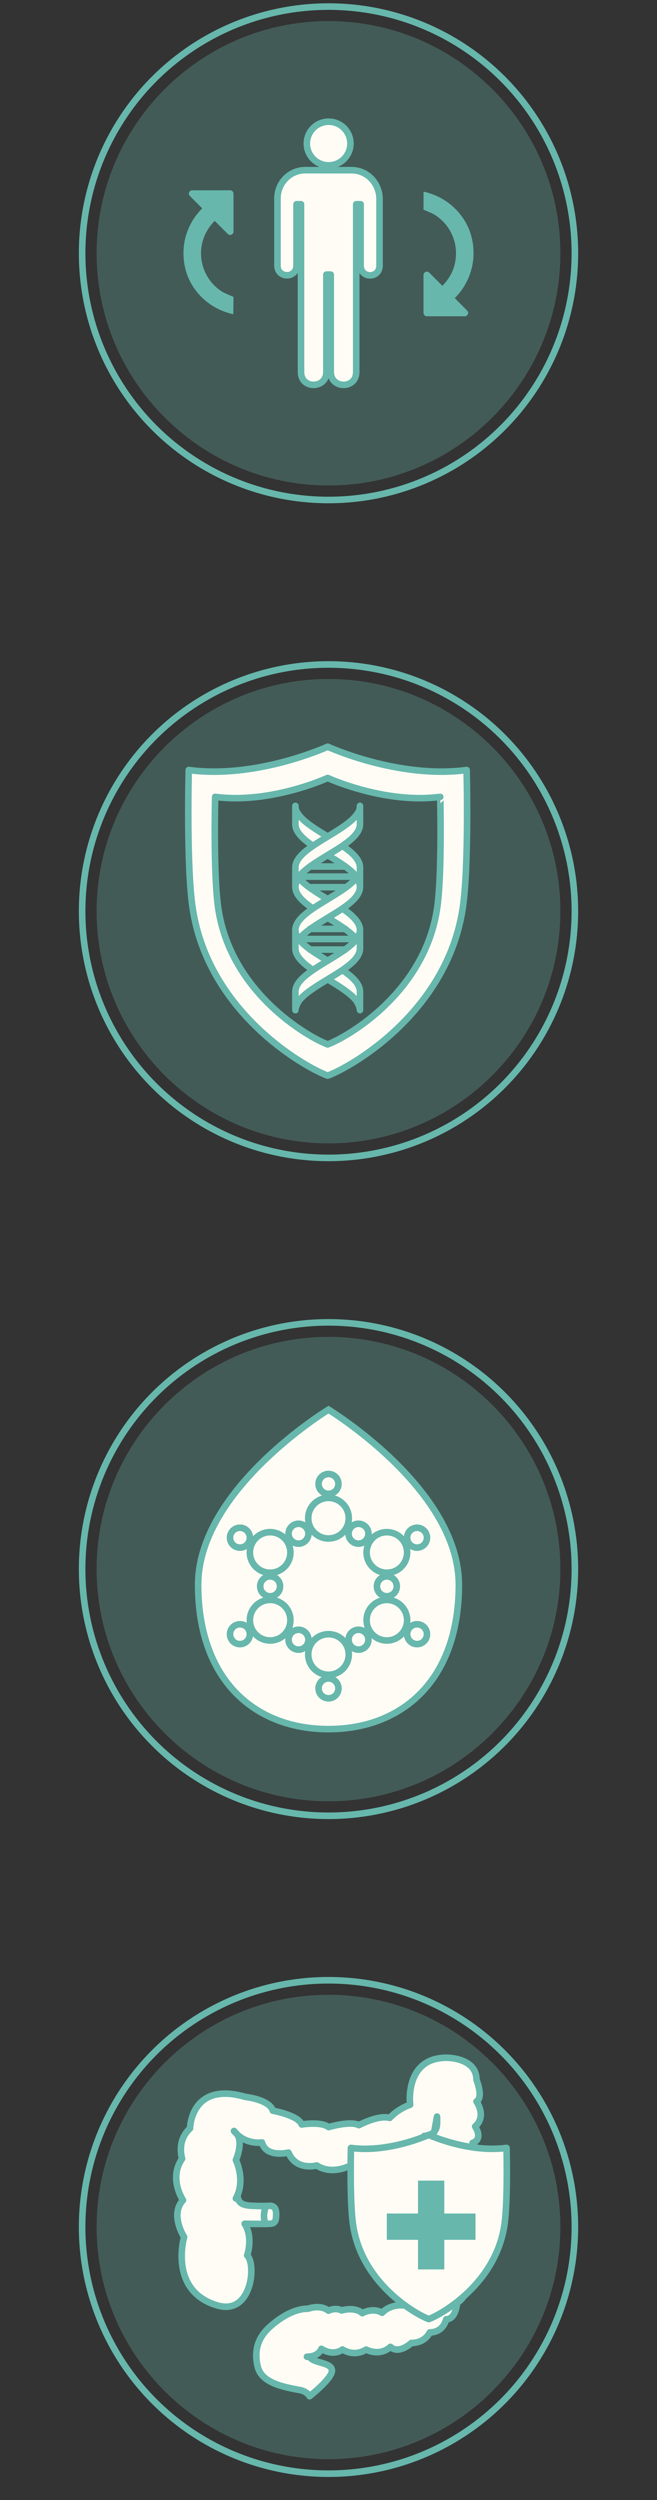 <?xml version="1.0" encoding="utf-8"?>
<!-- Generator: Adobe Illustrator 17.0.0, SVG Export Plug-In . SVG Version: 6.00 Build 0)  -->
<!DOCTYPE svg PUBLIC "-//W3C//DTD SVG 1.1//EN" "http://www.w3.org/Graphics/SVG/1.1/DTD/svg11.dtd">
<svg version="1.1" id="Layer_1" xmlns="http://www.w3.org/2000/svg" xmlns:xlink="http://www.w3.org/1999/xlink" x="0px" y="0px"
	 width="200px" height="760px" viewBox="0 0 200 760" enable-background="new 0 0 200 760" xml:space="preserve">
<rect x="0" y="0" width="200" height="760" fill="#333333" stroke="none"/>
<g>
	<g>
		<g>
			<path opacity="0.3" fill="#67B7AC" d="M100,6.411C61.076,6.411,29.411,38.077,29.411,77S61.076,147.589,100,147.589
				S170.589,115.923,170.589,77S138.924,6.411,100,6.411z"/>
			
				<circle fill="none" stroke="#67B7AC" stroke-width="2" stroke-linecap="round" stroke-linejoin="round" stroke-miterlimit="10" cx="100" cy="77" r="75"/>
		</g>
	</g>
	<g>
		<g>
			<g>
				<path fill="#67B7AC" d="M61.557,63.342l-0.421,0.442c-1.688,1.771-3.005,3.815-3.915,6.073
					c-0.909,2.257-1.371,4.625-1.371,7.041c0,4.534,1.395,8.542,4.146,11.912c2.757,3.378,6.407,5.629,10.85,6.689l0.173-0.055
					l0.061-5.079c0-0.082,0-0.123-0.172-0.182c-2.37-0.995-2.925-1.287-3.148-1.431c-2.028-1.246-3.653-2.935-4.814-5.01
					c-2.006-3.582-2.316-7.957-0.782-11.79c0.643-1.608,1.568-3.068,2.749-4.338l0.441-0.476l3.986,3.987
					c0.209,0.209,0.437,0.306,0.717,0.306s0.507-0.098,0.717-0.306s0.306-0.436,0.306-0.717V58.873c0-0.281-0.097-0.508-0.306-0.717
					c-0.21-0.209-0.438-0.306-0.717-0.306H58.521c-0.28,0-0.507,0.098-0.717,0.306c-0.419,0.417-0.418,1.016-0.001,1.433
					L61.557,63.342z M138.809,77c0,3.596-1.243,6.763-3.694,9.412l-0.441,0.476l-4.013-4.012c-0.209-0.209-0.437-0.306-0.717-0.306
					s-0.507,0.098-0.717,0.306s-0.306,0.436-0.306,0.717v11.536c0,0.281,0.097,0.508,0.306,0.717
					c0.21,0.209,0.438,0.306,0.717,0.306h11.536c0.28,0,0.507-0.098,0.717-0.306c0.419-0.417,0.418-1.016,0.001-1.433l-3.75-3.778
					l0.415-0.439c1.672-1.771,2.986-3.828,3.905-6.113c0.918-2.284,1.384-4.666,1.384-7.08c0-4.552-1.395-8.577-4.147-11.965
					c-2.756-3.394-6.407-5.662-10.85-6.738l-0.033,0.017l-0.199,0.199v5.123c0,0.082,0,0.123,0.172,0.182
					c2.37,0.995,2.925,1.287,3.148,1.431c2.028,1.246,3.653,2.935,4.814,5.01C138.218,72.333,138.809,74.603,138.809,77z"/>
			</g>
		</g>
		
			<path id="g1517_1_" fill="#FFFCF5" stroke="#67B7AC" stroke-width="2" stroke-linecap="round" stroke-linejoin="round" stroke-miterlimit="10" d="
			M100.041,50.269c3.664,0,6.634-2.971,6.634-6.635c0-3.664-2.971-6.634-6.634-6.634c-3.664,0-6.634,2.971-6.634,6.634
			C93.407,47.298,96.377,50.269,100.041,50.269z M100.041,43.634 M92.942,51.733c-4.698,0-8.476,3.832-8.476,8.611v20.369
			c0,3.96,5.796,3.96,5.796,0V62.088h1.372v51c0,5.295,7.718,5.139,7.718,0V83.483h1.329v29.605c0,5.139,7.76,5.295,7.76,0v-51h1.34
			v18.626c0,3.991,5.765,3.991,5.755,0V60.466c0-4.407-3.422-8.724-8.581-8.724L92.942,51.733z"/>
	</g>
</g>
<g>
	<g>
		<path opacity="0.3" fill="#67B7AC" d="M100,206.411c-38.924,0-70.589,31.666-70.589,70.589S61.076,347.589,100,347.589
			s70.589-31.666,70.589-70.589S138.924,206.411,100,206.411z"/>
		
			<circle fill="none" stroke="#67B7AC" stroke-width="2" stroke-linecap="round" stroke-linejoin="round" stroke-miterlimit="10" cx="100" cy="277" r="75"/>
		<g>
			<g>
				<g>
					<g>
						
							<path fill="#FFFCF5" stroke="#67B7AC" stroke-width="2" stroke-linecap="round" stroke-linejoin="round" stroke-miterlimit="10" d="
							M99.818,235.549c0.021-0.006,0.042-0.012,0.062-0.018c-0.02,0.002-0.055,0.01-0.094,0.02
							c-0.001,0.002-0.005,0.003-0.006,0.005c-0.009,0.004-0.018,0.007-0.027,0.011v0.002c0,0-0.001,0.001-0.002,0.001v-0.002
							c-0.096,0.042-0.196,0.077-0.293,0.118c-0.02,0.013-0.038,0.026-0.049,0.038c-0.329,0.153,0.153-0.047,0.342-0.138v-0.015
							c0.001,0,0.002,0,0.002,0l0.001,0.015C99.79,235.567,99.814,235.554,99.818,235.549z M99.434,235.713
							c0.061-0.035,0.188-0.089,0.28-0.127C99.593,235.64,99.499,235.683,99.434,235.713z"/>
						
							<path fill="#FFFCF5" stroke="#67B7AC" stroke-width="2" stroke-linecap="round" stroke-linejoin="round" stroke-miterlimit="10" d="
							M142.044,234.09c-20.827,2.774-42.246-7.068-42.291-7.089v-0.001l-0.001,0l-0.001,0v0.001
							c-0.045,0.021-21.464,9.863-42.291,7.089c0,0-0.751,29.141,1.177,41.957c4.747,31.561,33.663,48.166,41.114,50.953v0.001
							c0,0,0.001,0,0.001,0c0.001,0,0.001,0,0.001,0l0-0.001c7.452-2.787,36.367-19.391,41.114-50.953
							C142.795,263.231,142.044,234.09,142.044,234.09z M133.055,276.228c-3.845,25.565-27.267,39.015-33.302,41.272v0.001
							c0,0-0.001,0-0.001,0c0,0-0.001,0-0.001,0l0-0.001c-6.036-2.257-29.457-15.707-33.302-41.272
							c-1.561-10.381-0.953-33.985-0.953-33.985c16.87,2.247,34.22-5.725,34.256-5.742v-0.001l0.001,0l0.001,0v0.001
							c0.036,0.017,17.386,7.989,34.256,5.742C134.008,242.243,134.617,265.847,133.055,276.228z"/>
					</g>
				</g>
			</g>
			<g>
				<g>
					<g>
						<g>
							
								<path fill="#FFFCF5" stroke="#67B7AC" stroke-width="2" stroke-linecap="round" stroke-linejoin="round" stroke-miterlimit="10" d="
								M89.926,282.739c-0.004,1.394-0.003,5.148-0.003,5.631c-0.001,1.559,1.066,3.113,2.885,4.672
								c1.819,1.559,4.375,3.113,6.948,4.672c2.573,1.559,5.128,3.126,6.948,4.685c0.72,0.617,1.415,1.322,1.782,1.848
								c0.373,0.534,1.089,1.892,1.089,2.828c0-0.946,0.007-5.182,0.006-5.652c-0.001-1.559-1.058-3.113-2.878-4.672
								c-1.82-1.559-4.375-3.126-6.948-4.685c-2.573-1.559-5.129-3.113-6.948-4.672c-0.723-0.619-1.314-1.213-1.789-1.861
								C90.54,284.881,89.921,284.137,89.926,282.739z"/>
							
								<path fill="#FFFCF5" stroke="#67B7AC" stroke-width="2" stroke-linecap="round" stroke-linejoin="round" stroke-miterlimit="10" d="
								M89.926,244.986c-0.004,1.394-0.003,5.148-0.003,5.631c-0.001,1.559,1.066,3.113,2.885,4.672s4.375,3.113,6.948,4.672
								c2.573,1.559,5.128,3.126,6.948,4.685c0.72,0.617,1.415,1.322,1.782,1.848c0.373,0.534,1.089,1.892,1.089,2.828
								c0-0.946,0.007-5.182,0.006-5.652c-0.001-1.559-1.058-3.113-2.878-4.672s-4.375-3.126-6.948-4.685
								c-2.573-1.559-5.129-3.113-6.948-4.672c-0.723-0.619-1.314-1.213-1.789-1.861C90.54,247.128,89.921,246.385,89.926,244.986z"
								/>
						</g>
					</g>
					<g>
						
							<path fill="#FFFCF5" stroke="#67B7AC" stroke-width="2" stroke-linecap="round" stroke-linejoin="round" stroke-miterlimit="10" d="
							M91.011,266.845c-0.704,0.939-1.088,1.872-1.089,2.811c-0.001,1.559,1.059,3.126,2.878,4.685s4.375,3.113,6.948,4.672
							c2.573,1.559,5.128,3.113,6.948,4.672c0.722,0.618,1.326,1.23,1.789,1.848c0.704-0.939,1.096-1.872,1.096-2.811
							c-0.001-1.559-1.065-3.126-2.885-4.685c-1.82-1.559-4.375-3.113-6.948-4.672c-2.573-1.559-5.129-3.113-6.948-4.672
							C92.079,268.075,91.475,267.463,91.011,266.845z"/>
						
							<path fill="#FFFCF5" stroke="#67B7AC" stroke-width="2" stroke-linecap="round" stroke-linejoin="round" stroke-miterlimit="10" d="
							M108.486,285.532c-0.475,0.648-1.066,1.241-1.789,1.861c-1.819,1.559-4.375,3.113-6.948,4.672
							c-2.573,1.559-5.128,3.126-6.948,4.685c-1.82,1.559-2.877,3.113-2.878,4.672c0,0.471,0.006,4.706,0.006,5.652
							c0-0.936,0.716-2.294,1.089-2.828c0.367-0.526,1.062-1.231,1.782-1.848c1.82-1.559,4.375-3.126,6.948-4.685
							s5.129-3.113,6.948-4.672c1.819-1.559,2.886-3.113,2.885-4.672c0-0.483,0.001-4.236-0.003-5.631
							C109.583,284.137,108.963,284.881,108.486,285.532z"/>
						
							<path fill="#FFFCF5" stroke="#67B7AC" stroke-width="2" stroke-linecap="round" stroke-linejoin="round" stroke-miterlimit="10" d="
							M108.486,247.78c-0.475,0.648-1.066,1.241-1.789,1.861c-1.819,1.559-4.375,3.113-6.948,4.672
							c-2.573,1.559-5.128,3.126-6.948,4.685s-2.877,3.113-2.878,4.672c0,0.471,0.006,4.706,0.006,5.652
							c0-0.936,0.716-2.294,1.089-2.828c0.367-0.526,1.062-1.231,1.782-1.848c1.82-1.559,4.375-3.126,6.948-4.685
							s5.129-3.113,6.948-4.672s2.886-3.113,2.885-4.672c0-0.483,0.001-4.236-0.003-5.631
							C109.583,246.385,108.963,247.128,108.486,247.78z"/>
					</g>
					
						<path fill="#FFFCF5" stroke="#67B7AC" stroke-width="2" stroke-linecap="round" stroke-linejoin="round" stroke-miterlimit="10" d="
						M106.703,268.692c-1.819,1.559-4.375,3.113-6.948,4.672c-2.573,1.559-5.128,3.113-6.948,4.672
						c-1.82,1.559-2.884,3.126-2.885,4.685c-0.001,0.939,0.391,1.872,1.096,2.811c0.464-0.618,1.068-1.23,1.789-1.848
						c1.82-1.559,4.375-3.113,6.948-4.672c2.573-1.559,5.129-3.113,6.948-4.672s2.879-3.126,2.878-4.685
						c-0.001-0.939-0.385-1.872-1.089-2.811C108.029,267.463,107.424,268.075,106.703,268.692z"/>
				</g>
				
					<line fill="#FFFCF5" stroke="#67B7AC" stroke-width="2" stroke-linecap="round" stroke-linejoin="round" stroke-miterlimit="10" x1="105.139" y1="263.422" x2="94.365" y2="263.422"/>
				
					<line fill="#FFFCF5" stroke="#67B7AC" stroke-width="2" stroke-linecap="round" stroke-linejoin="round" stroke-miterlimit="10" x1="105.139" y1="269.712" x2="94.365" y2="269.712"/>
				
					<line fill="#FFFCF5" stroke="#67B7AC" stroke-width="2" stroke-linecap="round" stroke-linejoin="round" stroke-miterlimit="10" x1="108.486" y1="266.493" x2="91.018" y2="266.493"/>
				
					<line fill="#FFFCF5" stroke="#67B7AC" stroke-width="2" stroke-linecap="round" stroke-linejoin="round" stroke-miterlimit="10" x1="105.139" y1="282.387" x2="94.365" y2="282.387"/>
				
					<line fill="#FFFCF5" stroke="#67B7AC" stroke-width="2" stroke-linecap="round" stroke-linejoin="round" stroke-miterlimit="10" x1="105.139" y1="288.677" x2="94.365" y2="288.677"/>
				
					<line fill="#FFFCF5" stroke="#67B7AC" stroke-width="2" stroke-linecap="round" stroke-linejoin="round" stroke-miterlimit="10" x1="108.486" y1="285.458" x2="91.018" y2="285.458"/>
			</g>
		</g>
	</g>
</g>
<g>
	<g>
		<g>
			<path opacity="0.3" fill="#67B7AC" d="M100,406.411c-38.924,0-70.589,31.666-70.589,70.589S61.076,547.589,100,547.589
				s70.589-31.666,70.589-70.589S138.924,406.411,100,406.411z"/>
			
				<circle fill="none" stroke="#67B7AC" stroke-width="2" stroke-linecap="round" stroke-linejoin="round" stroke-miterlimit="10" cx="100" cy="477" r="75"/>
		</g>
	</g>
	<g>
		<g>
			<path fill="#FFFCF5" d="M100,525.651c-19.182,0-39.678-11.523-39.678-43.865c0-27.333,34.99-50.308,39.678-53.261
				c4.688,2.953,39.678,25.928,39.678,53.261C139.678,514.128,119.182,525.651,100,525.651z"/>
			<g>
				<path fill="#67B7AC" d="M100.001,429.711c6.241,4.007,38.677,26.095,38.677,52.075c0,13.617-3.921,24.787-11.338,32.302
					c-6.821,6.911-16.275,10.563-27.34,10.563s-20.519-3.653-27.34-10.563c-7.417-7.515-11.338-18.685-11.338-32.302
					C61.322,455.829,93.763,433.72,100.001,429.711 M100,427.349c0,0-40.678,24.372-40.678,54.437S77.534,526.651,100,526.651
					c22.466,0,40.678-14.801,40.678-44.865S100,427.349,100,427.349L100,427.349z"/>
			</g>
		</g>
		<g>
			<g>
				
					<circle fill="#FFFCF5" stroke="#67B7AC" stroke-width="2" stroke-linecap="round" stroke-linejoin="round" stroke-miterlimit="10" cx="100" cy="461.532" r="6.168"/>
				
					<circle fill="#FFFCF5" stroke="#67B7AC" stroke-width="2" stroke-linecap="round" stroke-linejoin="round" stroke-miterlimit="10" cx="100" cy="502.96" r="6.168"/>
			</g>
			<g>
				
					<circle fill="#FFFCF5" stroke="#67B7AC" stroke-width="2" stroke-linecap="round" stroke-linejoin="round" stroke-miterlimit="10" cx="117.767" cy="471.949" r="6.168"/>
				
					<circle fill="#FFFCF5" stroke="#67B7AC" stroke-width="2" stroke-linecap="round" stroke-linejoin="round" stroke-miterlimit="10" cx="82.234" cy="471.949" r="6.168"/>
				
					<circle fill="#FFFCF5" stroke="#67B7AC" stroke-width="2" stroke-linecap="round" stroke-linejoin="round" stroke-miterlimit="10" cx="117.767" cy="492.543" r="6.168"/>
				
					<circle fill="#FFFCF5" stroke="#67B7AC" stroke-width="2" stroke-linecap="round" stroke-linejoin="round" stroke-miterlimit="10" cx="82.234" cy="492.543" r="6.168"/>
			</g>
			
				<circle fill="#FFFCF5" stroke="#67B7AC" stroke-width="2" stroke-linecap="round" stroke-linejoin="round" stroke-miterlimit="10" cx="100" cy="451.114" r="3.023"/>
			
				<circle fill="#FFFCF5" stroke="#67B7AC" stroke-width="2" stroke-linecap="round" stroke-linejoin="round" stroke-miterlimit="10" cx="100" cy="513.267" r="3.023"/>
			<g>
				
					<circle fill="#FFFCF5" stroke="#67B7AC" stroke-width="2" stroke-linecap="round" stroke-linejoin="round" stroke-miterlimit="10" cx="126.958" cy="467.458" r="3.023"/>
				
					<circle fill="#FFFCF5" stroke="#67B7AC" stroke-width="2" stroke-linecap="round" stroke-linejoin="round" stroke-miterlimit="10" cx="73.043" cy="467.458" r="3.023"/>
			</g>
			<g>
				
					<circle fill="#FFFCF5" stroke="#67B7AC" stroke-width="2" stroke-linecap="round" stroke-linejoin="round" stroke-miterlimit="10" cx="126.958" cy="496.792" r="3.023"/>
				
					<circle fill="#FFFCF5" stroke="#67B7AC" stroke-width="2" stroke-linecap="round" stroke-linejoin="round" stroke-miterlimit="10" cx="73.043" cy="496.792" r="3.023"/>
			</g>
			<g>
				
					<circle fill="#FFFCF5" stroke="#67B7AC" stroke-width="2" stroke-linecap="round" stroke-linejoin="round" stroke-miterlimit="10" cx="82.234" cy="482.246" r="3.023"/>
				
					<circle fill="#FFFCF5" stroke="#67B7AC" stroke-width="2" stroke-linecap="round" stroke-linejoin="round" stroke-miterlimit="10" cx="117.767" cy="482.246" r="3.023"/>
			</g>
			<g>
				
					<circle fill="#FFFCF5" stroke="#67B7AC" stroke-width="2" stroke-linecap="round" stroke-linejoin="round" stroke-miterlimit="10" cx="90.867" cy="466.247" r="3.023"/>
				
					<circle fill="#FFFCF5" stroke="#67B7AC" stroke-width="2" stroke-linecap="round" stroke-linejoin="round" stroke-miterlimit="10" cx="109.134" cy="466.247" r="3.023"/>
				
					<circle fill="#FFFCF5" stroke="#67B7AC" stroke-width="2" stroke-linecap="round" stroke-linejoin="round" stroke-miterlimit="10" cx="109.134" cy="498.469" r="3.023"/>
				
					<circle fill="#FFFCF5" stroke="#67B7AC" stroke-width="2" stroke-linecap="round" stroke-linejoin="round" stroke-miterlimit="10" cx="90.867" cy="498.469" r="3.023"/>
			</g>
		</g>
	</g>
</g>
<g>
	<g>
		<g>
			<path opacity="0.3" fill="#67B7AC" d="M100,606.411c-38.924,0-70.589,31.666-70.589,70.589S61.076,747.589,100,747.589
				s70.589-31.666,70.589-70.589S138.924,606.411,100,606.411z"/>
			
				<circle fill="none" stroke="#67B7AC" stroke-width="2" stroke-linecap="round" stroke-linejoin="round" stroke-miterlimit="10" cx="100" cy="677" r="75"/>
		</g>
	</g>
	<g>
		
			<path fill="#FFFCF5" stroke="#67B7AC" stroke-width="2" stroke-linecap="round" stroke-linejoin="round" stroke-miterlimit="10" d="
			M132.154,648.261c-3.494,3.875,0,7.496,0,7.496c-3.041,3.24-0.318,7.432-0.318,7.432c-1.779,4.065,0,6.543,0,6.543
			c-3.176,4.955-0.635,9.02-0.635,9.02c-3.367,4.732-1.652,9.465-1.652,9.465v0.254c-3.367,2.604-3.43,8.639-3.43,8.639
			c-2.604,0.318-2.858,3.748-2.858,3.748c-4.701-0.508-6.924,2.223-6.924,2.223c-2.985-1.711-6.035,0.127-6.035,0.127
			c-2.477-2.096-6.289-0.826-6.289-0.826c-1.969-1.016-4.014,0.063-4.014,0.063c-2.616-2-6.155-0.598-6.155-0.598
			c-4.305-0.034-8.8,2.8-12,5.8c-3.2,3-4.6,6.8-3.4,11.8c1.2,5,7.8,6.2,13.2,7.2c0,0,1.8,0.4,2.6,1.8c0,0,7.2-5.6,6.8-8
			c-0.4-2.4-5.8-2-6.8-4h-0.8c3.6,0.011,4.4-2.4,4.4-2.4c3.8,2.4,6.4,0.2,6.4,0.2c4,2.4,7.2,0.025,7.2,0.025
			c4.6,2.175,7.4-0.825,7.4-0.825c2.6,2.4,6.4-1.2,6.4-1.2c4.2,0.031,5.6-3.2,5.6-3.2c4.2,0.007,5-4,5-4
			c3,0,3.295-4.958,3.295-4.958c4.905-3.242,2.905-9.442,2.905-9.442c3.2-0.6,0.8-8,0.8-8c2.6-0.4,1-5.4,1-5.4c1.8-1,0-5.8,0-5.8
			c1.8-1.2,0-5,0-5c2.8-0.8,0-5.2,0-5.2c1.8-1.4-0.2-4.4-0.2-4.4c2.711-2.6,0.2-5.4,0.2-5.4c3.4-1.2,0.8-5,0.8-5
			c3.6-3.2,0.4-7.6,0.4-7.6c2.2-1.2,0-6.6,0-6.6c0.001-6.773-9.083-6.693-9.083-6.693c-12.917,0-11.117,14.293-11.117,14.293
			c-3.908,1.357-6.2,4-6.2,4c-3.4-1-9.4,2.2-9.4,2.2c-2.6-1.4-9.2,0.6-9.2,0.6c-2.4-1.8-8.2-0.8-8.2-0.8c-1-2.8-8.8-4.2-8.8-4.2
			c-1-3.4-8.4-4.2-8.4-4.2c-16.6-4.8-16.8,9.6-16.8,9.6c-4.201,3.8-2.4,9.2-2.4,9.2c-4.2,6,0.263,12.6,0.263,12.6
			c-4.063,4.4,0.337,11.2,0.337,11.2s-4.8,16.4,10.114,20.8c10.527,3.106,11.886-12.6,9.086-15.2c0,0,1.899-5.498-0.768-9.627
			c0,0,6.416,0.127,7.75,0c1.471-0.14,1.842-0.635,1.842-3.049c0-2.29-1.318-2.379-1.842-2.414c0,0-1.461,0.191-5.59,0
			c-4.129-0.191-4.129-1.842-4.353-3.191l-0.474,0.968c3.049-5.463,0-11.688,0-11.688c1.002-2.405,1.652-5.526,0.56-7.617
			l-1.132-1.212c3.367,4.319,8.512,3.494,8.512,3.494c1.27,4.764,8.067,3.068,8.067,3.068c2.35,5.669,8.607,3.919,8.607,3.919
			c4.288,2.795,9.243,0.445,9.243,0.445c5.399,1.969,9.338-1.397,9.338-1.397c4.065,0.508,6.86-2.966,6.86-2.966l0.254-0.019
			c4.574,0.381,6.995-5.018,6.995-5.018c4.518-0.572,3.93-3.494,3.93-5.907L132.154,648.261z"/>
		<g>
			
				<path fill="#FFFCF5" stroke="#67B7AC" stroke-width="2" stroke-linecap="round" stroke-linejoin="round" stroke-miterlimit="10" d="
				M154.2,652.97c-11.663,1.554-23.658-3.958-23.683-3.97V649l-0.001,0l-0.001,0v0.001c-0.025,0.012-12.02,5.523-23.683,3.97
				c0,0-0.421,16.319,0.659,23.496c2.658,17.674,18.851,26.973,23.024,28.534V705l0,0l0.001,0l0-0.001
				c4.173-1.561,20.366-10.859,23.024-28.534C154.62,669.289,154.2,652.97,154.2,652.97z"/>
			<polygon fill="#67B7AC" points="144.75,672.909 135.25,672.909 135.25,662.909 127.25,662.909 127.25,672.909 117.75,672.909 
				117.75,680.909 127.25,680.909 127.25,689.909 135.25,689.909 135.25,680.909 144.75,680.909 			"/>
		</g>
	</g>
	<path fill="none" stroke="#67B7AC" stroke-width="2" stroke-linecap="round" stroke-linejoin="round" stroke-miterlimit="10" d="
		M80.981,670.58c-1.409,3.856,0,5.457,0,5.457"/>
</g>
</svg>

